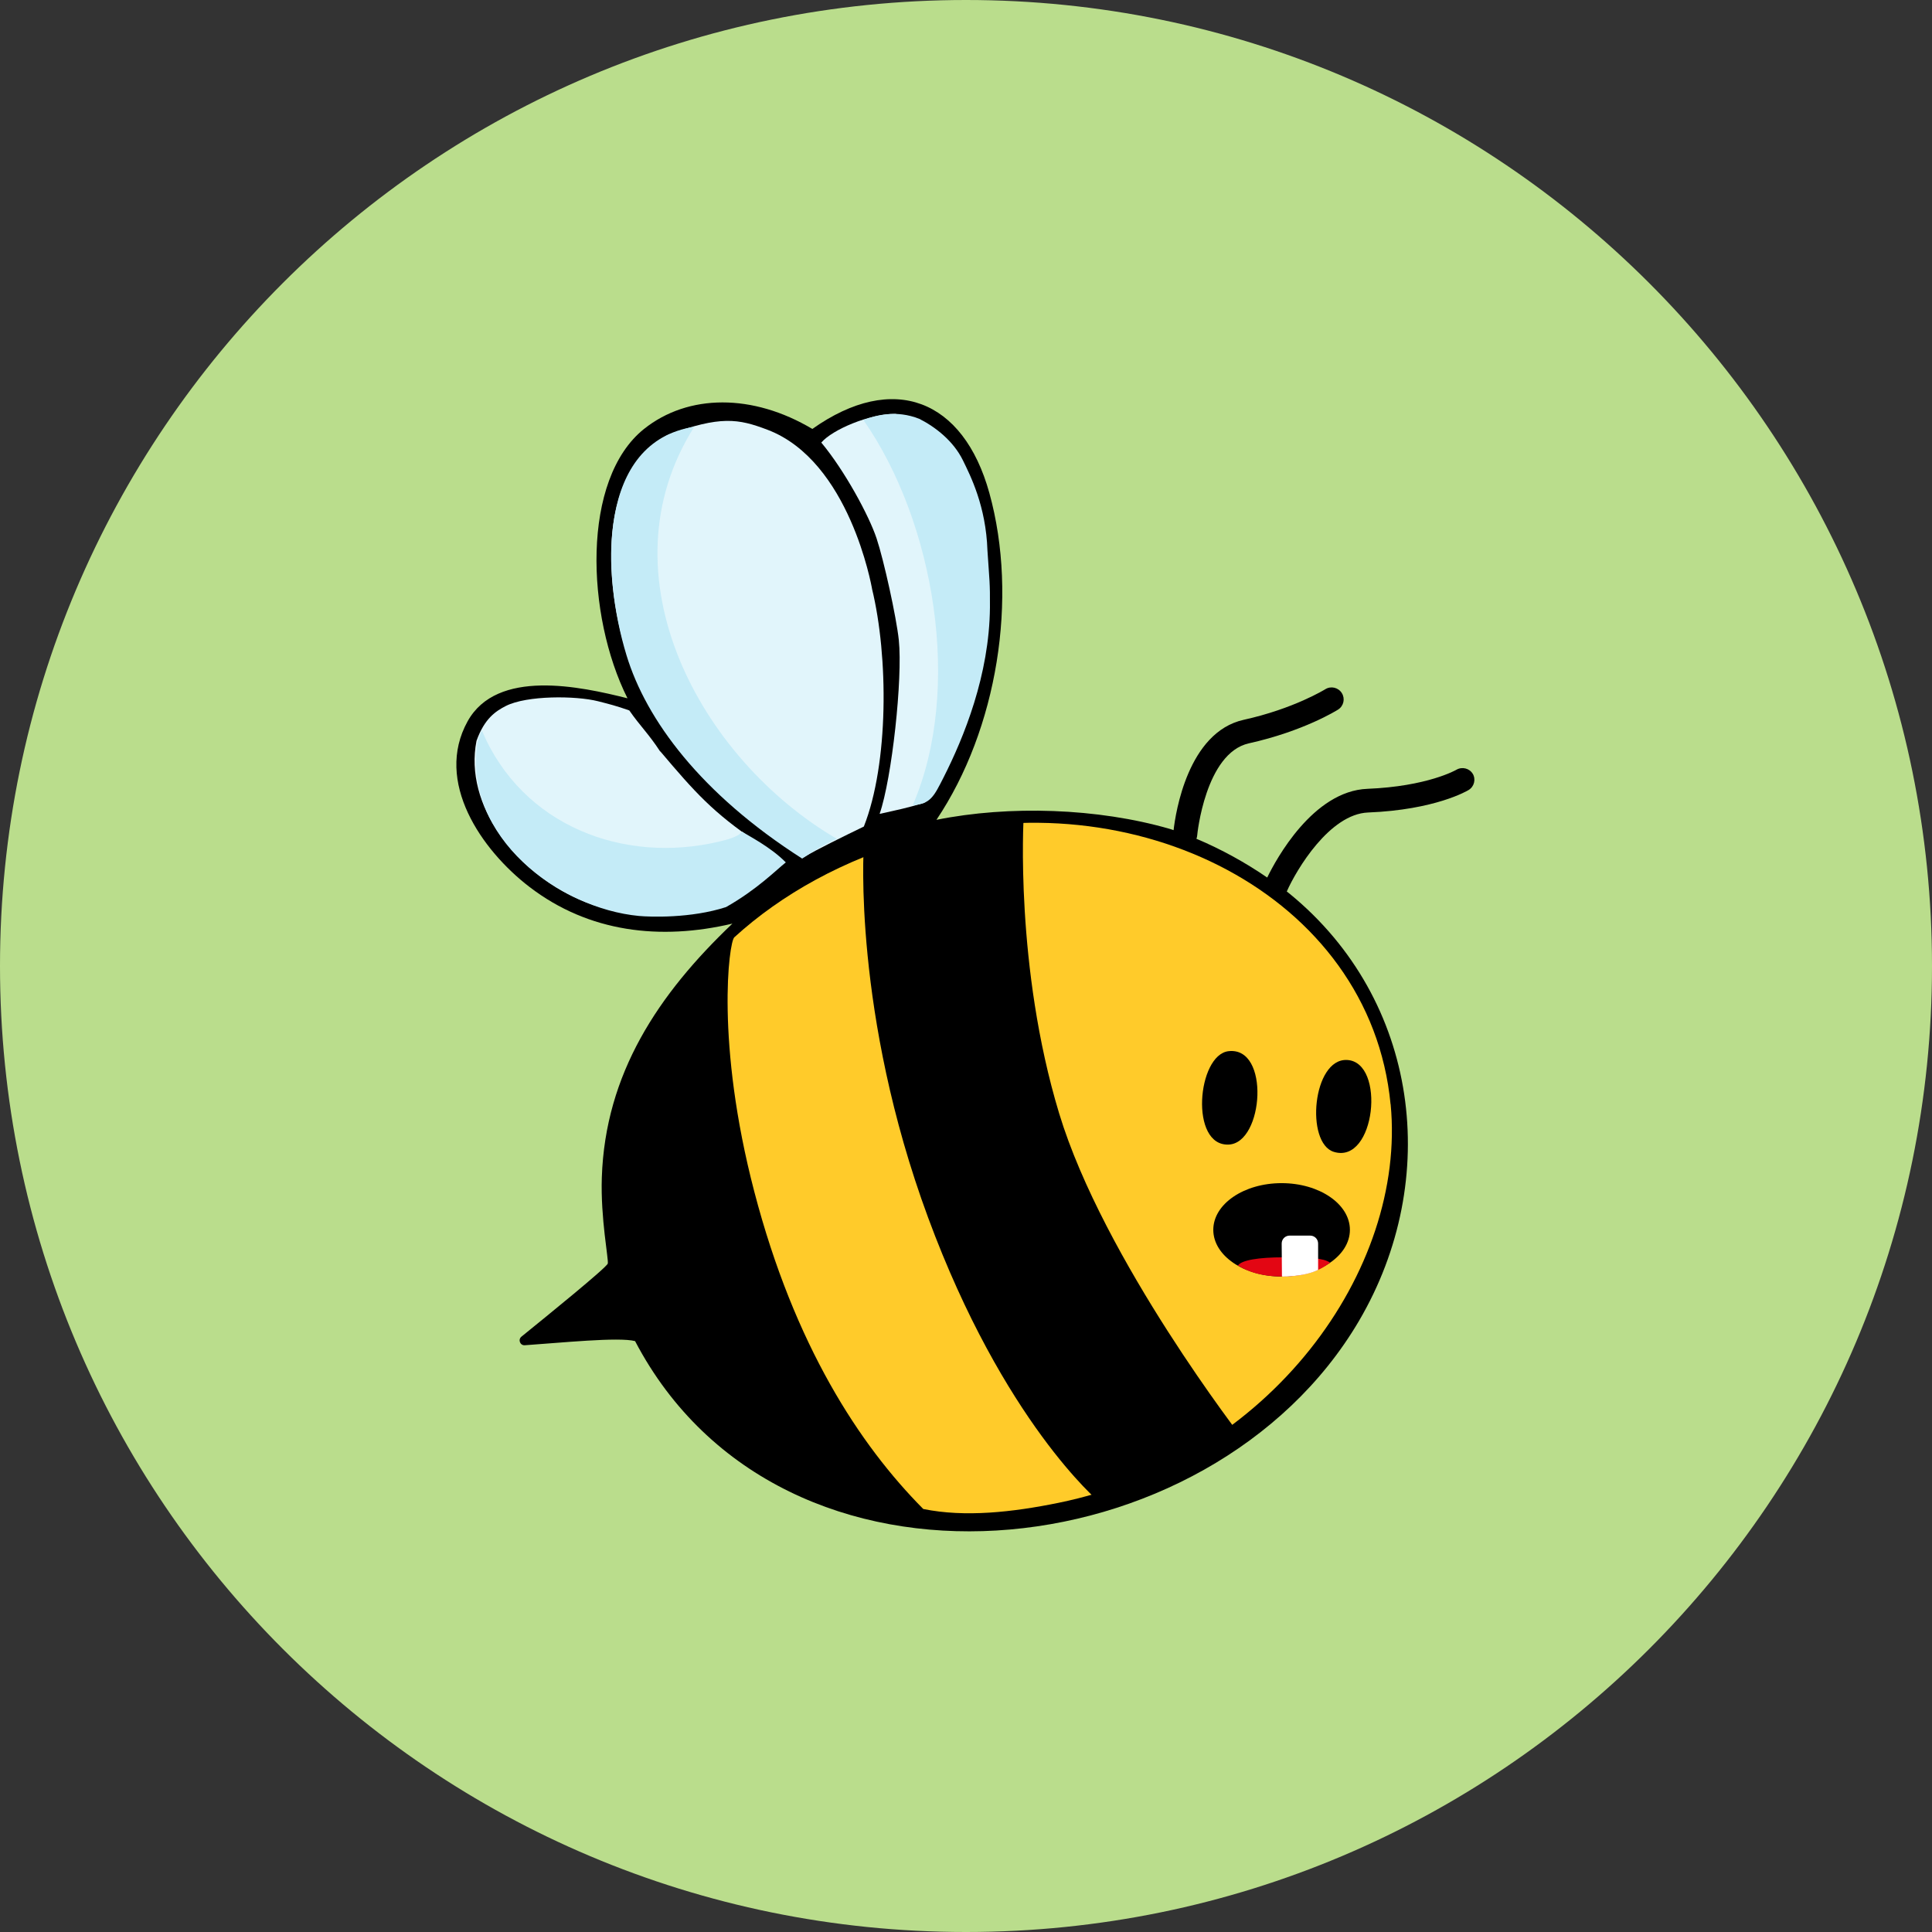 <?xml version="1.0" encoding="UTF-8"?>
<svg xmlns="http://www.w3.org/2000/svg" id="Ebene_1" version="1.1" viewBox="0 0 224.3 224.3">
  <rect x="0" y="0" width="224.3" height="224.3" fill="#333333" stroke="none"/>
  <defs>
    <style>
      .st0 {
        fill: #badd8c;
      }

      .st1 {
        fill: #e1f5fb;
      }

      .st2 {
        fill: #ffcb2a;
      }

      .st3 {
        fill: #fff;
      }

      .st4 {
        fill: #e30613;
      }

      .st5 {
        fill: #c4ebf7;
      }
    </style>
  </defs>
  <path id="Pfad_1694" class="st0" d="M112.15,0C174.09,0,224.3,50.21,224.3,112.15s-50.21,112.15-112.15,112.15S0,174.09,0,112.15h0C0,50.21,50.21,0,112.15,0Z"></path>
  <path d="M170.99,89.85c-.39-.66-1.25-.87-1.91-.48-.03.02-3.35,1.93-10.33,2.21-6.31.25-10.61,8.2-11.63,10.3-2.47-1.7-5.35-3.3-8.22-4.5.05-.12.08-.24.09-.38,0-.1.95-9.57,6-10.7,6.35-1.41,10.2-3.82,10.36-3.92.65-.41.84-1.27.43-1.92s-1.27-.85-1.92-.44c-.04.02-3.64,2.26-9.48,3.55-6.46,1.44-7.9,10.78-8.13,12.81-.15-.05-.3-.11-.45-.15-8.35-2.42-18.64-2.75-27.08-1.05,7.06-10.52,9.53-25.73,6.14-37.95-3.01-10.86-11.13-14.1-20.55-7.43-6.91-4.12-14.41-4.09-19.54,0-7.3,5.84-6.74,21.65-1.92,31.27-5.5-1.38-15.15-3.47-18.56,2.67-3.89,7.01,1.61,14.96,7.18,19.23,6.9,5.29,15.21,6.23,23.56,4.26-8.62,8.2-14.76,17.43-15.16,29.47-.16,4.77.82,9.6.69,10-.16.48-7.03,6.06-10.02,8.48-.43.35-.16,1.04.39,1,4.14-.28,10.9-.98,12.8-.48,17.03,32.51,66.85,26.91,84.04-2.34,9.66-16.44,7.01-37.25-8-49.56-.11-.09-.24-.19-.38-.3,0-.01.02-.02.02-.04,1.1-2.48,4.95-8.96,9.43-9.13,7.78-.31,11.5-2.51,11.66-2.61.66-.4.87-1.25.47-1.91Z"></path>
  <path class="st1" d="M76.66,87.23c4.07,4.81,6.08,7.06,11.22,10.56-.14.25,2.09,1.33,2.97,2.57-1.59,1.25-5.71,4.43-6.12,4.59-4.85,1.88-11.73,1.97-17.45-.51-7.36-3.2-13.44-10.93-11.96-18.43.94-2.62,2.24-3.45,3.41-4.05,2.44-1.24,8.12-1.2,10.69-.55,1.26.32,2.11.53,3.64,1.07,1.23,1.78,2.26,2.73,3.58,4.76Z"></path>
  <path class="st5" d="M55.95,84.82c4.67,11.08,16.49,15.52,27.56,12.88.71-.17,2.29-.54,2.63-1.16.71.48,3.27,1.74,5.09,3.58-1.12.89-3.35,3.16-6.94,5.19-4.06,1.32-8.81,1.15-10.11,1.03-9.28-.88-20.43-9.13-18.75-20.14.16-.66.49-1.36.52-1.38Z"></path>
  <path class="st1" d="M101.23,68.32c1.93,7.9,1.95,20.33-.94,27.64-2.38,1.15-5.28,2.58-7,3.56-8.7-4.79-18.59-15.4-21.21-26.04-2.1-8.55-1.8-19.25,5.49-23.01,6.06-2.21,8.11-1.88,11.55-.57,9.52,3.63,12.06,18.18,12.12,18.43Z"></path>
  <path class="st5" d="M97.14,97.39c-1.97.9-2.46,1.31-4.01,2.29-11.79-7.53-18.12-16.13-20.39-23.59-2.95-9.66-3.36-24.82,7.86-26.54-10.91,17.25.72,38.58,16.54,47.83Z"></path>
  <path class="st1" d="M114.05,76.09c-1.08,6.39-3.03,10.23-3.1,10.49-.11.43-3.39,6.71-3.68,6.63-2.01.61-2.96.79-5.15,1.28,1.43-4.1,2.69-15.73,2.23-20.18-.28-2.66-1.74-9.28-2.58-11.8-.88-2.65-3.71-7.88-6.42-11.13,1.3-1.51,5.58-3.33,8.58-3.33,6.62.95,8.91,6.93,9.79,12.27,1.02,6.21,1.05,8.67.32,15.78Z"></path>
  <path class="st5" d="M106.74,48.63c1.89.96,3.95,2.58,5.04,4.79.88,1.8,2.69,5.33,2.86,10.49.23,3.54.31,3.66.29,6.6-.07,7.86-3.01,15.07-5.41,19.8-1.07,2.1-1.5,3.07-3.55,3.16,5.81-13.43,2.54-32.85-5.73-44.71,1.42-.54,3.79-1.21,6.5-.13Z"></path>
  <path class="st2" d="M161.45,128.2c1.85,19.23-13.98,41.27-38.59,46.28-5.3,1.08-10.81,1.7-15.67.71-7.39-7.44-14.96-19-19.62-36.85-4.51-17.26-2.95-28.94-2.32-29.52,5.48-5,12.69-9.02,21.08-11.39,25.21-7.15,52.76,6.37,55.11,30.76Z"></path>
  <path d="M142.63,122.04c4.84-.56,4.08,10.63.04,10.84-4.59.24-3.68-10.42-.04-10.84Z"></path>
  <path d="M156.39,123.06c4.52.23,3.3,12.15-1.53,10.67-3.34-1.02-2.47-10.87,1.53-10.67Z"></path>
  <path d="M100.29,98.33s2.72-1.33,9.19-2.46c6.55-1.14,9.36-.89,9.36-.89,0,0-1.03,17.26,4.12,34.27,5.15,17,21.38,37.87,21.38,37.87,0,0-1.76,2.17-7.73,4.64-5.97,2.47-9.02,2.58-9.02,2.58,0,0-11.08-9.27-19.84-32.98-8.76-23.7-7.47-43.02-7.47-43.02Z"></path>
  <ellipse cx="148.79" cy="142.78" rx="7.93" ry="5.42"></ellipse>
  <path class="st4" d="M154.42,146.6c-.37.21-1.77,1.6-5.55,1.6-3.17,0-4.68-1.01-5.15-1.27.4-.63,2.36-.96,5.36-.96s4.58.08,5.35.63Z"></path>
  <path class="st3" d="M153.03,147.43s-.67.36-1.78.56c-1.53.27-2.42.21-2.42.21l-.03-3.83c0-.51.41-.92.92-.92h2.39c.51,0,.92.41.92.92v3.05Z"></path>
</svg>
